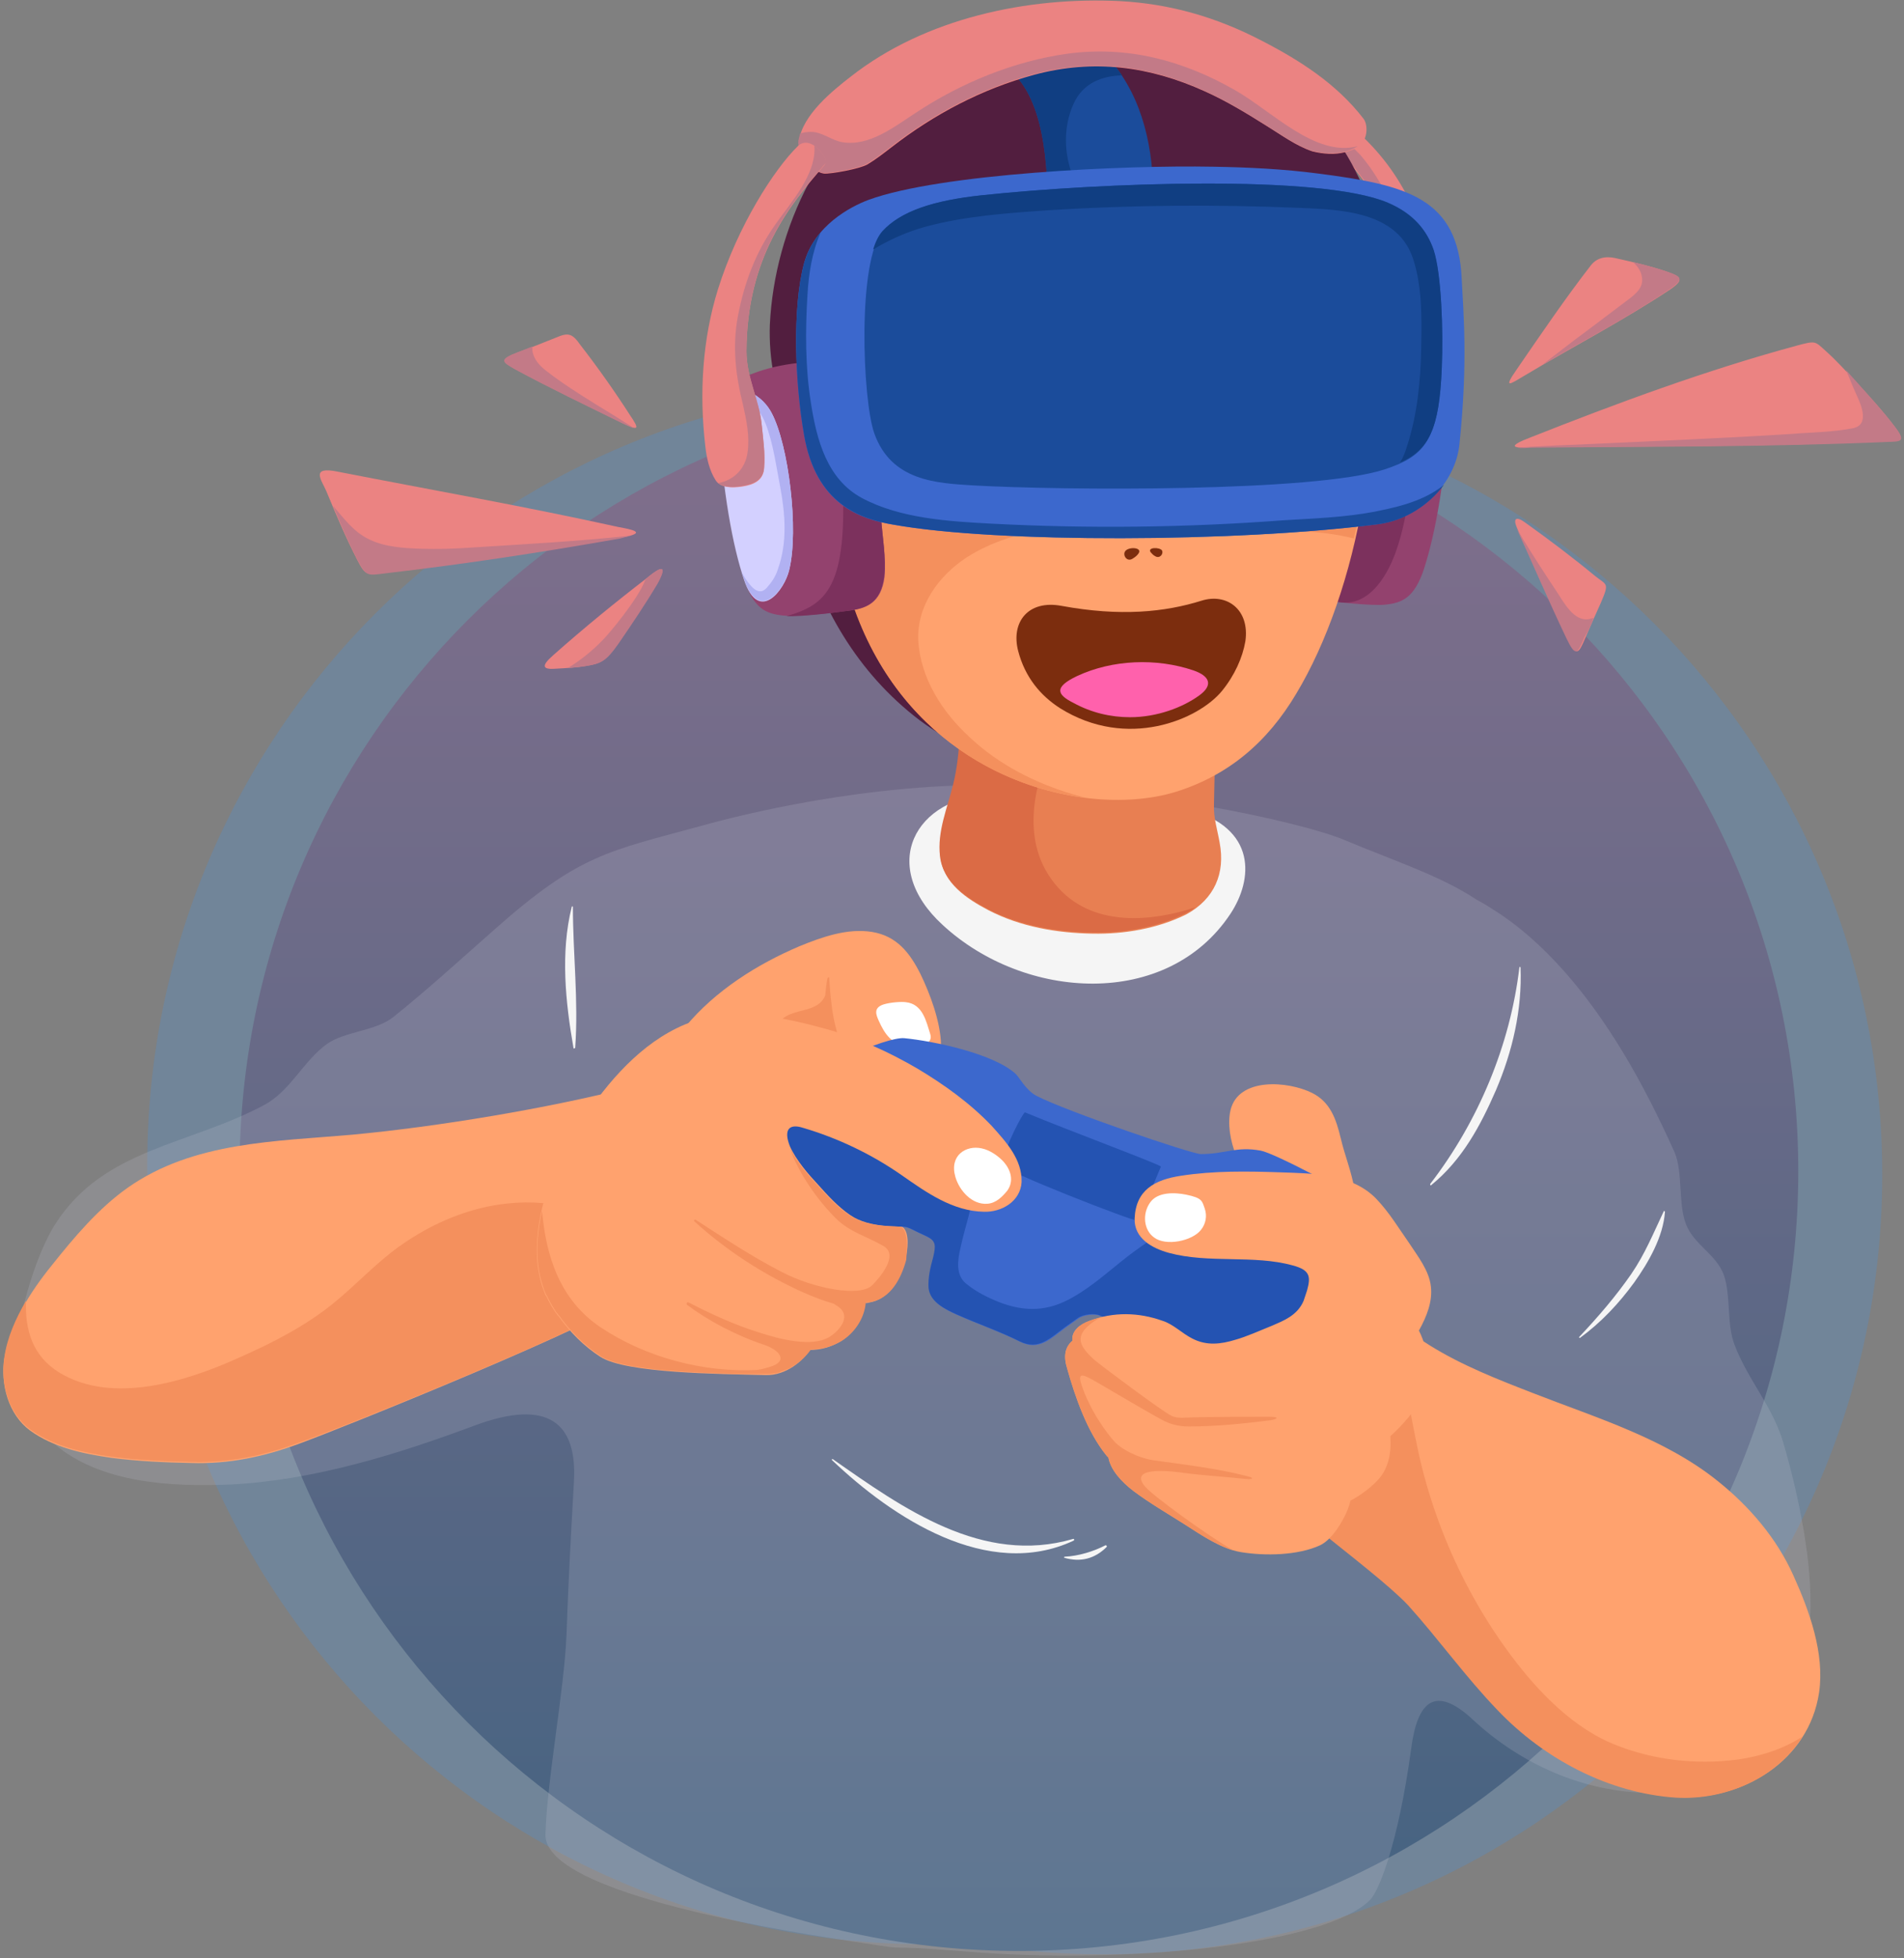<svg width="569" height="585" viewBox="0 0 569 585" fill="none" xmlns="http://www.w3.org/2000/svg">
<rect x="0" y="0" width="569" height="585" fill="#808080" stroke="none"/>
<path opacity="0.3" d="M329.585 583.829C458.22 583.829 562.5 479.549 562.5 350.914C562.5 222.279 458.22 117.999 329.585 117.999C200.949 117.999 96.67 222.279 96.67 350.914C96.67 479.549 200.949 583.829 329.585 583.829Z" fill="#4E8FD3"/>
<path opacity="0.3" d="M276.915 580.829C405.55 580.829 509.83 476.549 509.83 347.914C509.83 219.279 405.55 114.999 276.915 114.999C148.279 114.999 44 219.279 44 347.914C44 476.549 148.279 580.829 276.915 580.829Z" fill="#4E8FD3"/>
<path d="M304.492 582.829C433.127 582.829 537.407 478.549 537.407 349.914C537.407 221.279 433.127 116.999 304.492 116.999C175.857 116.999 71.577 221.279 71.577 349.914C71.577 478.549 175.857 582.829 304.492 582.829Z" fill="url(#paint0_linear_39_2251)"/>
<path d="M429.322 86.825C426.252 67.889 419.769 51.682 404.756 38.546C402.027 36.158 395.885 41.105 398.444 43.664C414.992 59.53 419.769 76.248 420.281 101.497C420.451 110.88 420.11 121.798 419.086 133.74C418.233 142.952 427.616 142.44 428.64 136.81C430.346 125.38 431.199 97.914 429.322 86.825Z" fill="#EB8382"/>
<path d="M411.239 52.706C409.874 50.488 408.339 48.441 406.633 46.394C404.245 43.835 401.174 41.617 401.515 38.034C398.956 38.887 396.738 41.788 398.615 43.493C415.163 59.359 419.94 76.078 420.451 101.326C420.622 110.709 420.281 121.627 419.257 133.569C419.087 136.469 419.769 138.346 420.963 139.54C425.228 130.157 424.887 117.874 425.058 108.321C425.228 95.014 423.863 81.537 419.428 68.913C417.21 63.283 414.48 57.824 411.239 52.706Z" fill="#C37A87"/>
<path d="M386.161 44.688C366.713 20.974 331.911 7.838 286.361 25.069C265.719 32.916 250.877 45.029 242.006 61.406C230.064 83.413 229.552 122.992 236.376 149.435C237.059 152.847 237.912 156.088 238.935 159.329C244.906 181.166 256.166 200.955 274.761 215.115C292.162 228.08 314.339 233.369 336.005 229.445C357.671 225.351 376.266 211.362 387.697 193.619C415.163 150.629 419.598 85.46 386.161 44.688Z" fill="#521E3F"/>
<path d="M538.983 456.975C537.448 448.104 535.401 439.403 532.842 430.703C529.6 419.955 522.265 412.108 518.341 401.701C515.952 395.56 517.317 386.859 515.099 380.718C512.711 374.576 506.228 371.847 503.84 365.705C501.452 359.564 502.987 350.181 500.428 344.21C495.822 333.974 490.704 323.738 484.904 314.185C475.18 298.149 462.043 281.43 445.666 271.365C444.131 270.341 442.595 269.488 441.06 268.635C430.483 261.641 416.323 257.034 401.652 250.893C389.028 245.604 339.384 234.516 294.005 234.516C252.038 234.686 213.653 245.604 209.9 246.628C181.922 254.305 173.392 254.987 147.973 277.506C137.908 286.377 128.013 295.419 117.606 303.778C112.318 308.043 103.276 308.043 97.817 311.796C90.652 316.914 86.899 325.785 79.051 330.05C56.532 342.163 31.113 343.016 16.613 365.535C10.3 375.259 4.5 395.901 4.5 407.502C4.5 416.885 9.277 425.414 16.271 431.385C30.09 443.157 51.244 444.18 68.474 443.498C93.552 442.304 118.289 434.627 141.661 425.926C164.009 417.567 172.539 425.244 171.515 442.645C170.662 457.828 169.809 473.011 169.298 488.365C168.615 504.913 163.512 531.452 163 548C162.488 566.254 239.018 577.6 258.125 580.5C275.339 583.114 259.293 580.602 288.625 583C337.781 587.019 396.679 580.749 409.5 567.5C411.718 565.282 417.688 552.169 421.782 521.973C423.659 508.154 428.947 503.378 440.036 513.614C453.343 526.067 470.744 534.256 488.827 535.45C508.617 536.815 526.359 526.408 535.059 508.837C542.736 492.801 541.883 473.864 538.983 456.975Z" fill="#C5C7D2" fill-opacity="0.2"/>
<path d="M497.22 361.829C494.15 368.312 491.591 374.624 487.496 380.595C482.89 387.248 477.602 393.389 471.972 399.36C471.801 399.531 471.972 399.702 472.143 399.702C478.455 395.095 483.743 389.466 488.349 383.154C492.614 377.183 497.05 369.506 497.562 361.999C497.562 361.829 497.22 361.658 497.22 361.829Z" fill="#F5F5F5"/>
<path d="M275.102 291.031C271.861 284.548 267.937 279.601 260.601 278.406C253.266 277.212 245.589 279.942 238.935 282.671C226.482 287.96 213.857 295.807 204.816 306.726C197.992 314.914 258.725 324.638 268.79 324.638C288.067 324.809 280.561 302.29 275.102 291.031Z" fill="#FFA26E"/>
<path d="M278.002 308.944C276.808 305.19 275.784 299.902 270.666 299.39C269.472 299.219 266.231 299.39 264.013 300.072C260.942 301.096 261.795 303.143 262.648 305.02C264.354 308.773 266.401 312.014 271.178 312.526C274.59 313.038 279.026 312.014 278.002 308.944Z" fill="white"/>
<path d="M252.924 314.914C249.001 308.091 248.318 299.902 247.806 292.225C247.806 291.884 247.465 291.884 247.295 292.225C246.953 293.76 246.783 295.637 246.612 297.343C244.565 302.631 237.4 301.096 233.647 304.508C230.235 307.749 228.699 312.185 229.382 316.791C229.552 317.473 229.552 318.156 229.723 318.838C241.153 321.397 253.777 323.444 261.795 324.297C258.383 321.909 255.313 319.009 252.924 314.914Z" fill="#F4905D"/>
<path d="M334.129 238.487C321.846 237.122 309.222 236.61 296.938 237.122C273.055 237.975 262.478 258.788 281.755 276.359C306.151 298.878 348.8 301.608 367.737 272.947C374.39 262.882 375.925 247.358 354.942 241.728C347.265 239.681 338.906 238.998 334.129 238.487Z" fill="#F5F5F5"/>
<path d="M535.946 470.67C530.999 459.581 522.81 450.028 513.427 442.522C497.562 429.727 477.09 423.585 458.324 416.25C447.747 412.155 436.829 407.89 427.275 401.919C422.328 398.849 416.698 394.242 410.727 397.143C405.78 399.531 402.539 405.672 400.15 410.108C397.25 415.567 395.032 421.367 392.985 427.168C387.867 442.01 384.796 449.175 395.885 458.217C403.05 464.017 415.675 473.741 420.963 479.371C430.176 489.607 438.194 500.866 447.747 510.761C461.566 525.262 480.843 535.497 500.974 536.862C520.592 538.056 540.552 526.115 543.623 505.643C545.329 493.872 540.723 481.247 535.946 470.67Z" fill="#FFA26E"/>
<path d="M538.676 518.779C532.193 523.044 524.004 525.261 516.668 525.944C504.385 527.138 491.42 525.261 480.16 520.143C470.778 515.708 462.93 508.372 456.277 500.525C440.07 481.077 428.64 456.852 423.522 432.115C421.134 420.856 419.428 406.867 413.116 396.46C412.263 396.631 411.41 396.801 410.557 397.313C405.609 399.701 402.368 405.843 399.98 410.279C397.079 415.738 394.862 421.538 392.814 427.338C387.696 442.18 384.626 449.345 395.715 458.387C402.88 464.187 415.504 473.912 420.792 479.541C430.005 489.777 438.023 501.037 447.576 510.931C461.395 525.432 480.672 535.668 500.803 537.033C515.815 537.886 530.999 531.062 538.676 518.779Z" fill="#F4905D"/>
<path d="M188.438 324.809C163.702 331.121 130.947 336.58 105.357 338.969C82.326 341.016 57.76 341.016 38.142 354.834C29.441 360.976 22.105 369.676 15.452 378.036C8.969 386.054 2.999 395.437 1.293 405.843C0.098 413.52 2.487 422.562 8.969 427.338C15.964 432.456 25.006 434.333 33.365 435.527C41.212 436.551 49.23 436.892 57.249 437.062C68.508 437.404 78.915 435.186 89.492 431.262C101.263 426.997 181.785 394.584 189.803 386.907C195.945 380.936 199.527 372.747 201.404 364.558C206.692 342.892 200.721 321.738 188.438 324.809Z" fill="#FFA26E"/>
<path d="M189.974 386.736C192.021 384.86 193.727 382.471 195.262 380.253C194.75 379.23 194.239 378.036 193.556 377.012C184.173 359.782 151.077 349.546 119.005 372.577C112.181 377.524 106.381 383.836 99.898 389.125C91.368 396.119 81.303 401.237 71.238 405.673C55.713 412.667 33.706 419.662 17.84 410.108C9.652 405.161 7.434 397.143 7.775 388.613C4.705 393.901 2.146 399.531 1.293 405.502C0.098 413.179 2.487 422.221 8.969 426.997C15.964 432.115 25.006 433.992 33.365 435.186C41.212 436.21 49.23 436.551 57.249 436.721C68.508 437.063 78.915 434.845 89.492 430.921C101.433 426.827 181.956 394.413 189.974 386.736Z" fill="#F4905D"/>
<path d="M400.662 339.992C399.297 334.362 397.591 329.245 392.132 326.515C384.967 322.932 370.125 321.738 367.737 331.633C365.86 339.651 370.978 351.934 377.461 356.711C388.208 364.729 407.145 367.8 404.756 355.175C403.903 350.057 401.856 345.11 400.662 339.992Z" fill="#FFA26E"/>
<path d="M406.633 359.099C403.05 356.199 380.702 344.428 376.778 343.745C369.443 342.381 366.201 344.769 358.866 344.769C356.136 344.769 318.604 331.974 309.733 327.368C306.492 325.662 304.615 321.738 303.421 320.715C296.768 314.744 279.026 310.991 270.155 310.138C267.425 309.967 260.772 312.185 253.607 315.426C233.476 324.638 223.923 333.339 212.663 360.805C209.081 369.335 206.01 378.377 205.328 387.589C204.816 396.289 209.251 401.578 218.975 400.725C227.676 400.043 251.73 379.912 264.525 369.335C269.643 365.07 271.008 366.605 274.59 368.311C275.273 368.653 276.126 368.994 277.149 369.506C279.879 370.87 279.879 372.235 279.026 375.818C278.173 378.889 277.49 381.789 277.661 384.859C278.002 389.124 282.779 391.342 286.191 392.878C292.332 395.607 298.815 397.825 304.957 400.896C310.586 403.625 313.998 399.872 318.434 396.631C319.628 395.778 320.822 394.925 322.016 394.072C324.064 392.536 327.476 392.536 328.67 393.048C331.399 394.242 333.958 395.266 336.517 396.46C341.976 398.848 341.635 405.672 339.076 414.714C328.329 453.269 351.018 440.645 367.054 430.58C379.167 422.903 393.497 412.496 404.415 398.507C408.168 393.219 411.239 362.852 406.633 359.099Z" fill="#3C68CD"/>
<path d="M306.321 332.315C305.81 332.145 300.35 342.551 299.327 347.84C298.986 349.546 339.247 365.07 339.588 364.558C342.147 360.464 344.535 354.152 346.924 348.522C347.094 348.01 320.31 338.116 306.321 332.315Z" fill="#2453B2"/>
<path d="M403.392 399.36C407.145 388.613 406.803 377.012 397.591 368.994C389.914 362.17 378.314 360.805 368.419 361.488C356.307 362.341 346.412 368.141 337.029 375.306C331.74 379.4 326.793 384.007 320.822 387.418C313.316 391.854 306.321 392.025 298.474 388.954C295.062 387.589 291.65 385.883 288.75 383.495C285.508 380.936 286.191 376.33 287.044 372.747C288.409 366.264 290.797 360.293 291.138 353.64C291.821 343.575 285.508 335.216 277.32 330.098C255.483 316.62 231.258 326.344 221.875 341.528C218.634 346.646 215.734 352.958 212.493 360.635C208.91 369.165 205.839 378.206 205.157 387.418C204.645 396.119 209.081 401.407 218.805 400.554C227.505 399.872 251.559 379.742 264.354 369.165C269.472 364.9 270.837 366.435 274.42 368.141C275.102 368.482 275.955 368.823 276.979 369.335C279.708 370.7 279.708 372.065 278.855 375.647C278.002 378.718 277.32 381.618 277.49 384.689C277.832 388.954 282.608 391.172 286.02 392.707C292.162 395.437 298.644 397.654 304.786 400.725C310.416 403.455 313.828 399.702 318.263 396.46C319.457 395.607 320.652 394.754 321.846 393.901C323.893 392.366 327.305 392.366 328.499 392.878C331.229 394.072 333.788 395.095 336.347 396.29C341.806 398.678 341.464 405.502 338.906 414.544C328.158 453.099 350.847 440.474 366.884 430.409C378.655 422.903 392.473 412.667 403.392 399.36Z" fill="#2453B2"/>
<path d="M364.495 251.793C363.813 247.869 362.619 244.287 362.789 240.363C362.789 237.122 363.472 218.527 363.13 206.926C362.96 202.661 362.789 197.714 351.359 196.349C342.318 195.325 301.033 196.349 296.085 196.519C289.773 196.861 287.214 199.42 287.214 205.22C287.044 215.115 287.385 225.18 284.997 234.733C283.291 241.728 280.22 248.722 281.073 256.058C281.926 263.906 288.92 268.512 295.403 271.924C304.957 276.871 315.875 278.748 326.623 278.918C336.005 279.089 346.071 277.383 354.601 273.118C362.96 268.512 366.201 260.835 364.495 251.793Z" fill="#E87F52"/>
<path d="M313.316 261.347C303.933 246.675 311.098 227.057 319.116 213.409C323.381 206.073 329.011 200.273 335.323 195.496C319.799 195.496 299.327 196.008 295.915 196.178C289.603 196.52 287.044 199.079 287.044 204.879C286.873 214.774 287.214 224.839 284.826 234.392C283.12 241.387 280.049 248.381 280.902 255.717C281.755 263.565 288.75 268.171 295.233 271.583C304.786 276.53 315.704 278.406 326.452 278.577C335.835 278.748 345.9 277.042 354.43 272.777C355.454 272.265 356.307 271.753 357.16 271.071C340.953 276.359 322.869 276.359 313.316 261.347Z" fill="#DB6B45"/>
<path d="M384.626 151.823C385.308 144.317 387.185 118.215 388.72 112.756C391.279 104.738 401.003 104.567 408.168 105.079C412.263 105.42 417.039 106.273 421.475 107.809C429.152 110.538 433.417 112.585 433.246 119.239C432.222 141.928 428.981 159.329 425.569 169.906C422.669 178.607 419.086 180.142 413.798 180.654C410.045 180.995 399.809 179.972 393.667 179.119C389.232 178.436 384.626 177.071 383.602 169.053C382.92 163.253 384.114 156.77 384.626 151.823Z" fill="#93426E"/>
<path d="M393.667 178.948C395.715 179.289 398.274 179.631 400.833 179.972C408.509 180.825 413.969 173.489 417.039 165.13C421.304 153.188 422.157 139.711 421.816 127.428C421.645 121.286 421.475 114.121 420.281 107.297C416.186 105.932 411.921 105.25 408.168 104.909C401.003 104.226 391.279 104.567 388.72 112.586C387.014 118.045 385.308 144.146 384.626 151.652C384.114 156.6 383.09 163.083 383.773 168.883C384.626 176.901 389.402 178.266 393.667 178.948Z" fill="#7C315D"/>
<path d="M370.637 35.987C354.771 30.187 328.158 28.822 305.468 33.258C272.372 39.74 250.365 65.842 247.124 106.273C245.418 126.745 247.295 149.435 252.071 170.247C266.231 231.321 322.528 245.311 351.189 236.61C367.225 231.663 378.825 221.597 387.355 207.267C405.439 177.242 416.528 124.357 405.78 81.366C400.662 61.236 390.085 43.152 370.637 35.987Z" fill="#FFA26E"/>
<path d="M405.609 81.366C400.491 61.236 390.085 43.152 370.466 35.987C354.601 30.187 327.987 28.822 305.298 33.258C272.202 39.74 250.195 65.842 246.953 106.273C245.247 126.745 247.124 149.435 251.901 170.247C262.478 215.456 296.086 234.904 324.405 238.316C323.211 237.975 321.846 237.634 320.652 237.292C309.222 233.88 298.474 228.421 289.773 220.233C281.585 212.726 275.102 202.661 274.42 191.402C273.908 180.995 280.561 171.953 288.92 166.494C303.933 156.941 324.064 156.088 341.294 156.429C351.871 156.6 362.619 157.453 373.196 157.964C383.261 158.476 394.691 158.306 404.586 160.865C410.727 135.787 412.092 106.785 405.609 81.366Z" fill="#F4905D"/>
<path d="M388.038 28.822C365.348 8.691 335.664 4.256 306.663 10.227C280.22 15.686 254.801 30.357 241.665 54.753C234.841 67.547 230.747 82.56 230.064 97.061C229.723 106.444 231.429 120.433 238.424 128.11C241.324 131.351 242.177 129.133 241.835 126.062C239.618 109.003 242.859 91.09 253.607 77.272C265.89 61.406 287.556 61.747 305.639 63.112C324.575 64.647 343 68.571 362.107 67.377C370.466 66.865 382.067 65.5 389.061 59.529C394.862 64.818 399.468 70.789 403.05 78.295C406.633 85.801 407.657 93.82 408.51 102.008C408.851 106.614 410.386 107.297 411.58 102.52C417.722 75.907 408.51 47.076 388.038 28.822Z" fill="#521E3F"/>
<path d="M333.788 20.462C331.57 17.562 328.84 16.198 325.77 15.856C322.869 15.345 309.221 15.856 305.468 16.539C303.592 16.88 301.886 17.221 300.35 17.904C298.644 18.586 299.327 19.268 300.35 19.951C312.463 27.969 313.145 50.488 313.145 63.965C313.145 65.841 314.681 66.353 317.069 66.353C325.087 66.183 332.935 65.841 340.953 65.671C344.023 65.5 344.365 65.159 344.535 62.941C345.218 47.587 342.488 32.063 333.788 20.462Z" fill="#1B4C9B"/>
<path d="M319.799 50.317C317.922 44.005 318.093 37.011 320.822 31.04C323.552 24.898 329.181 22.68 335.323 22.51C334.811 21.827 334.299 21.145 333.788 20.462C331.57 17.562 328.84 16.198 325.77 15.856C322.869 15.345 309.221 15.856 305.468 16.539C303.592 16.88 301.886 17.221 300.35 17.904C298.644 18.586 299.327 19.268 300.35 19.951C312.463 27.969 313.145 50.488 313.145 63.965C313.145 65.841 314.681 66.353 317.069 66.353C321.334 66.183 325.77 66.183 330.034 66.012C325.258 61.577 321.505 56.288 319.799 50.317Z" fill="#103E82"/>
<path d="M263.331 155.064C262.648 147.558 260.772 121.456 259.236 115.997C256.677 107.979 246.953 107.809 239.788 108.32C235.694 108.662 230.917 109.515 226.482 111.05C218.805 113.78 214.54 115.827 214.71 122.48C215.734 145.17 218.975 162.571 222.387 173.148C225.287 181.848 228.87 183.383 234.159 183.895C237.912 184.236 248.148 183.213 254.289 182.36C258.725 181.677 263.331 180.313 264.354 172.295C264.866 166.665 263.672 160.182 263.331 155.064Z" fill="#93426E"/>
<path d="M259.066 115.997C256.848 109.003 249.001 107.979 242.347 108.15C249.854 117.021 251.048 131.351 251.73 142.44C253.436 175.536 246.953 180.654 235.012 184.066C239.277 184.236 248.489 183.213 254.119 182.36C258.554 181.677 263.16 180.313 264.184 172.295C264.866 166.494 263.672 160.011 263.331 155.064C262.648 147.728 260.772 121.456 259.066 115.997Z" fill="#7C315D"/>
<path d="M230.576 123.333C226.141 114.974 214.028 112.586 214.711 125.38C215.905 146.705 218.976 163.253 222.387 173.318C226.823 186.454 234.5 176.219 235.865 170.248C238.765 158.306 235.694 132.887 230.576 123.333Z" fill="#D3D0FF"/>
<path d="M230.576 123.333C226.993 116.509 218.464 113.78 215.734 119.58C220.511 116.168 226.311 120.092 228.87 126.745C231.088 132.545 231.941 139.199 233.135 145.34C234.67 153.529 235.353 162.059 232.453 170.077C231.77 172.295 230.576 174.001 229.041 175.707C226.482 178.436 223.923 174.512 222.729 172.806C222.387 172.295 222.046 171.612 221.705 170.93C221.876 171.783 222.217 172.465 222.387 173.148C226.823 186.284 234.5 176.048 235.865 170.077C238.765 158.306 235.694 132.886 230.576 123.333Z" fill="#B1B1F2"/>
<path d="M394.009 51.853C383.602 50.488 373.025 49.976 362.619 49.805C335.494 49.294 281.073 51.853 259.578 59.7C254.118 61.747 243.371 67.377 240.3 78.636C236.717 91.943 237.57 114.633 240.3 129.986C243.883 150.629 256.848 155.064 267.084 156.77C297.791 162.229 369.101 162.059 411.751 156.6C424.034 155.064 434.952 144.658 436.146 132.716C438.705 108.15 437.34 93.82 436.829 83.413C435.805 59.188 420.451 55.264 394.009 51.853Z" fill="#3C68CD"/>
<path d="M428.469 75.054C426.422 68.742 422.328 63.794 414.822 60.553C394.691 52.023 328.84 54.582 293.527 58.335C279.026 59.871 269.302 63.112 263.842 69.083C256.166 77.613 257.701 119.409 261.284 129.475C266.401 143.805 280.049 144.317 290.626 144.999C317.41 146.534 392.985 147.046 413.798 140.222C425.74 136.298 429.834 131.522 430.858 110.368C431.37 98.426 430.687 82.048 428.469 75.054Z" fill="#1B4C9B"/>
<path d="M407.486 35.475C399.468 25.069 388.55 18.074 376.949 12.103C363.472 5.109 349.824 1.185 334.811 0.332C307.004 -1.033 276.467 5.45 254.289 22.851C249.001 26.945 239.788 34.281 238.765 42.129C238.253 45.711 242.859 51.511 246.271 51.853C248.148 52.023 256.848 50.488 259.236 49.123C261.795 47.588 264.184 45.711 266.402 44.005C279.196 34.11 293.356 26.604 309.051 22.339C326.793 17.562 343.512 19.78 360.06 27.287C366.542 30.187 372.684 33.94 378.655 37.693C383.09 40.422 387.185 43.493 392.132 45.199C392.815 45.37 396.226 46.223 399.638 45.882C402.709 45.541 405.78 44.346 406.804 43.152C408.851 40.764 408.68 37.011 407.486 35.475Z" fill="#EB8382"/>
<path d="M369.101 26.945C353.577 18.074 337.029 13.639 319.116 16.027C303.08 18.245 287.215 24.728 273.567 33.769C267.255 37.864 259.748 43.834 251.73 42.47C248.489 41.958 245.759 39.399 242.347 39.399C241.153 39.399 239.959 39.57 239.106 39.911C238.935 40.593 238.765 41.276 238.594 41.958C238.082 45.541 242.688 51.341 246.1 51.682C247.977 51.853 256.678 50.317 259.066 48.953C261.625 47.417 264.013 45.541 266.231 43.834C279.026 33.94 293.185 26.434 308.88 22.169C326.623 17.392 343.341 19.61 359.889 27.116C366.372 30.016 372.513 33.769 378.484 37.522C382.92 40.252 387.014 43.323 391.962 45.029C392.644 45.199 396.056 46.052 399.468 45.711C402.027 45.541 404.415 44.517 405.78 43.664C393.156 47.076 380.19 33.258 369.101 26.945Z" fill="#C37A87"/>
<path d="M238.424 43.664C231.429 50.488 220.511 67.377 214.54 86.484C209.934 101.326 208.91 117.362 210.787 133.398C211.128 136.64 211.981 140.564 213.858 143.464C215.222 145.681 218.634 145.852 221.876 145.34C225.117 144.828 228.188 143.634 228.358 139.711C228.7 135.616 228.017 130.839 227.676 127.428C226.994 119.58 223.07 113.097 223.07 104.909C223.24 76.76 235.865 61.406 246.271 49.464C248.318 47.588 242.177 39.911 238.424 43.664Z" fill="#EB8382"/>
<path d="M296.427 336.41C289.944 329.586 282.096 323.956 274.078 319.179C265.89 314.403 256.677 310.138 246.953 307.408C234.329 303.996 216.928 299.731 202.086 307.238C189.632 313.379 179.738 325.492 172.573 337.092C165.408 348.352 159.948 361.658 160.46 375.306C160.631 379.4 161.484 383.324 163.019 386.907C163.019 386.907 163.019 387.077 163.19 387.077C164.043 388.954 165.066 390.66 166.09 392.195C166.09 392.195 166.09 392.366 166.261 392.366C166.431 392.707 166.602 392.878 166.943 393.219C170.355 397.996 174.62 402.261 179.397 405.331C187.073 410.279 215.052 410.449 228.87 410.79C235.011 410.961 240.129 406.355 242.006 403.284C245.247 403.284 248.318 402.431 251.218 400.725C255.313 398.166 258.042 393.731 258.383 389.295C258.895 389.295 259.236 389.295 259.748 389.125C265.89 388.101 268.96 382.13 270.496 376.5C271.349 373.43 271.861 368.312 269.813 366.606C269.131 366.094 260.089 367.117 254.118 363.023C250.365 360.464 247.295 357.052 244.394 353.811C241.835 351.081 237.912 346.646 236.035 342.381C234.159 337.604 235.694 335.557 239.959 336.922C250.365 339.992 260.431 344.769 269.472 351.081C276.808 356.199 284.655 361.829 294.038 361.999C299.327 362.17 304.957 358.929 305.298 353.128C305.468 346.304 300.692 341.187 296.427 336.41Z" fill="#FFA26E"/>
<path d="M427.616 384.348C427.105 379.571 423.693 375.306 421.134 371.382C417.892 366.776 415.163 362.17 411.239 358.076C403.903 350.569 392.473 350.569 382.749 350.228C372.855 349.887 362.789 349.716 352.895 351.252C345.047 352.446 339.417 355.517 339.076 364.047C338.906 370.017 344.365 372.918 349.312 374.282C361.254 377.524 374.731 374.794 386.332 378.036C391.45 379.4 391.791 381.277 390.597 385.542C390.256 386.565 389.914 387.589 389.573 388.613C387.697 393.048 383.432 394.584 380.361 395.948C376.608 397.484 372.343 399.36 369.272 400.213C364.836 401.578 360.572 402.09 356.307 399.872C353.236 398.337 350.677 395.607 347.435 394.584C340.27 392.025 332.764 391.854 325.599 394.584C322.699 395.607 320.14 397.654 320.481 400.554C318.263 402.431 317.751 405.161 318.946 408.914C321.334 417.444 324.917 427.68 330.546 434.674C330.717 434.845 330.887 435.186 331.229 435.356C331.911 439.11 334.982 442.522 338.735 445.422C343.512 449.004 348.8 452.075 353.918 455.316C359.036 458.558 364.836 462.652 370.807 463.676C377.973 464.87 387.867 464.699 394.52 461.629C398.103 459.923 401.344 454.463 402.709 451.051C403.05 450.198 403.392 449.175 403.562 448.322C406.462 446.786 409.192 444.739 411.41 442.522C414.992 438.939 415.845 433.992 415.504 429.044C419.257 425.632 422.669 421.709 424.887 417.614C428.128 411.643 427.105 403.625 424.034 397.484C426.422 393.219 428.128 388.783 427.616 384.348Z" fill="#FFA26E"/>
<path d="M359.036 179.46C348.118 182.872 334.811 184.236 317.24 180.995C307.174 179.118 302.056 185.942 304.274 194.472C306.321 202.32 310.927 207.779 316.728 211.532C336.858 224.156 358.183 214.944 365.178 206.414C368.931 201.808 371.319 196.519 372.172 191.572C373.537 182.019 366.542 177.071 359.036 179.46Z" fill="#7C2D0E"/>
<path d="M320.822 209.997C326.111 212.897 331.911 214.262 337.712 214.262C345.73 214.262 353.406 211.362 358.354 207.779C362.619 204.708 361.595 201.979 356.648 200.273C345.559 196.52 332.423 197.031 321.846 201.979C314.681 205.391 316.046 207.608 320.822 209.997Z" fill="#FF61AC"/>
<path d="M338.564 166.836C339.417 166.324 339.929 165.812 340.27 165.3C341.465 163.424 337.029 163.253 336.176 164.788C335.494 165.983 336.858 168.03 338.564 166.836Z" fill="#7C2D0E"/>
<path d="M345.218 166.153C344.535 165.812 344.194 165.3 343.853 164.959C342.829 163.423 346.582 163.423 347.265 164.447C347.777 165.471 346.582 167.006 345.218 166.153Z" fill="#7C2D0E"/>
<path d="M300.009 347.157C298.474 345.452 295.915 343.575 293.356 343.063C288.75 342.04 283.632 345.11 285.509 351.593C286.703 355.687 290.456 359.952 295.062 359.611C297.621 359.441 299.498 357.564 301.033 355.687C303.08 352.787 302.057 349.546 300.009 347.157Z" fill="white"/>
<path d="M343.682 359.27C341.294 362.682 341.806 367.458 344.877 369.676C348.459 372.406 356.307 370.7 358.866 367.458C360.401 365.582 360.742 363.193 360.06 361.146C359.207 358.758 359.377 357.905 354.43 356.881C351.018 356.199 345.9 356.028 343.682 359.27Z" fill="white"/>
<path d="M379.337 423.244C371.831 423.244 364.325 423.244 356.648 423.414C354.601 423.414 351.871 423.926 349.994 422.903C347.435 421.709 328.499 407.549 326.964 406.184C322.358 401.919 320.31 398.678 328.499 393.73C327.476 393.901 326.623 394.242 325.599 394.583C322.699 395.607 320.14 397.654 320.481 400.554C318.263 402.431 317.751 405.161 318.946 408.914C321.334 417.444 324.917 427.679 330.546 434.674C330.717 434.845 330.887 435.186 331.229 435.356C331.911 439.109 334.982 442.521 338.735 445.422C343.512 449.004 348.8 452.075 353.918 455.316C358.354 458.216 363.472 461.628 368.59 463.164C360.571 458.558 344.706 446.957 342.318 444.227C337.711 438.939 346.071 438.939 353.406 439.962C359.719 440.815 366.201 441.157 372.513 441.839C373.537 442.01 375.584 441.668 372.684 440.986C363.472 438.598 353.918 437.574 344.535 436.209C342.147 435.868 337.029 434.333 333.446 431.091C332.593 430.238 327.476 424.438 324.064 416.079C321.505 409.596 322.869 410.108 327.646 412.837C332.252 415.567 345.73 423.414 347.435 424.267C349.824 425.462 352.042 426.144 355.283 426.144C363.472 426.144 371.66 425.291 379.849 424.267C382.237 423.756 382.067 423.244 379.337 423.244Z" fill="#F4905D"/>
<path d="M269.472 366.606C268.79 366.094 259.748 367.117 253.777 363.023C250.024 360.464 246.953 357.052 244.053 353.811C241.665 351.252 238.082 347.157 236.206 343.234C236.888 345.793 238.253 348.181 239.447 350.399C242.177 355.176 245.759 359.952 249.683 363.876C253.948 368.141 259.066 369.335 264.013 372.235C268.79 374.965 262.819 381.789 260.601 384.007C256.848 387.589 243.03 384.86 233.817 380.083C224.776 375.477 216.075 369.676 207.886 364.388C207.545 364.217 207.204 364.729 207.545 364.9C217.099 373.6 228.188 380.765 239.959 386.054C243.03 387.418 246.1 388.613 249.171 389.466C249.683 389.807 250.195 390.148 250.706 390.489C254.63 393.56 250.365 397.996 247.636 399.531C242.518 402.431 233.306 400.213 226.652 397.996C219.487 395.778 212.493 392.536 205.839 389.124C205.327 388.783 204.986 389.466 205.327 389.807C211.469 394.413 219.658 398.849 228.358 401.749C232.964 403.284 235.864 406.696 229.894 408.402C228.699 408.743 227.505 409.084 226.311 409.255C210.275 410.108 192.874 405.502 179.397 396.46C167.284 388.271 163.19 375.306 161.996 361.829C160.972 366.264 160.46 370.7 160.631 375.135C160.801 379.23 161.654 383.154 163.19 386.736C163.19 386.736 163.19 386.907 163.36 386.907C164.213 388.783 165.237 390.489 166.261 392.025C166.261 392.025 166.261 392.195 166.431 392.195C166.602 392.536 166.772 392.707 167.114 393.048C170.526 397.825 174.79 402.09 179.567 405.161C185.026 408.743 201.063 409.767 214.881 410.279C215.052 410.279 215.052 410.279 215.222 410.279C216.416 410.279 217.611 410.279 218.634 410.449C218.805 410.449 218.975 410.449 219.146 410.449C220.34 410.449 221.364 410.449 222.558 410.449C222.728 410.449 222.728 410.449 222.899 410.449C224.093 410.449 225.117 410.449 226.14 410.449C227.164 410.449 228.188 410.449 229.211 410.449C229.894 410.449 230.576 410.449 231.258 410.279C231.429 410.279 231.429 410.279 231.6 410.279C232.282 410.108 232.794 410.108 233.306 409.767C233.476 409.767 233.647 409.596 233.817 409.596C234.329 409.426 234.67 409.255 235.182 409.084C235.523 408.914 235.694 408.914 236.035 408.743C236.206 408.573 236.376 408.573 236.547 408.402C239.276 406.867 241.324 404.649 242.347 403.113C245.589 403.113 248.659 402.26 251.559 400.555C255.654 397.996 258.383 393.56 258.725 389.124C259.236 389.124 259.578 389.124 260.089 388.954C266.231 387.93 269.302 381.959 270.837 376.33C271.008 373.429 271.519 368.312 269.472 366.606Z" fill="#F4905D"/>
<path d="M454.059 288.984C451.33 312.185 441.776 335.045 427.446 353.64C427.275 353.981 427.617 354.323 427.787 353.981C436.999 346.475 442.459 336.239 447.065 325.662C452.012 314.062 454.912 301.608 454.4 288.984C454.23 288.813 454.059 288.813 454.059 288.984Z" fill="#F5F5F5"/>
<path d="M170.867 270.9C167.455 284.548 168.99 299.39 171.379 313.038C171.379 313.379 171.72 313.208 171.89 313.038C172.914 299.049 171.208 284.889 171.208 270.9C171.208 270.73 170.867 270.73 170.867 270.9Z" fill="#F5F5F5"/>
<path d="M248.659 436.209C266.743 453.44 295.232 472.206 320.822 460.264C321.163 460.093 320.993 459.581 320.652 459.752C293.697 467.599 269.984 450.71 248.83 435.868C248.659 435.868 248.489 436.039 248.659 436.209Z" fill="#F5F5F5"/>
<path d="M318.093 465.382C322.869 466.746 327.134 465.723 330.717 462.14C330.887 461.97 330.717 461.629 330.376 461.629C326.793 463.505 322.187 464.87 318.263 465.04C317.922 465.04 317.922 465.382 318.093 465.382Z" fill="#F5F5F5"/>
<path d="M414.651 60.553C394.52 52.023 328.67 54.582 293.356 58.335C278.855 59.871 269.131 63.112 263.672 69.083C262.648 70.277 261.625 72.154 260.942 74.542C265.719 71.642 271.008 69.254 276.637 67.718C288.579 64.477 301.545 63.624 313.828 62.771C338.394 61.236 363.472 61.065 388.038 62.088C400.662 62.6 417.722 63.112 422.328 77.442C425.057 85.802 424.887 95.355 424.716 104.056C424.546 113.95 423.522 124.015 420.451 133.398C419.94 135.104 419.257 136.81 418.404 138.175C426.934 134.422 430.175 128.28 430.858 110.026C431.37 98.085 430.687 81.537 428.469 74.713C426.422 68.742 422.328 63.794 414.651 60.553Z" fill="#103E82"/>
<path d="M267.254 156.77C297.962 162.229 369.272 162.059 411.921 156.6C419.769 155.576 426.934 150.97 431.54 144.828C424.716 150.458 414.651 151.993 410.898 152.846C402.027 154.552 392.473 154.894 383.943 155.405C354.6 157.623 325.428 157.964 296.085 156.429C283.461 155.747 268.96 154.894 257.53 148.752C247.124 143.122 244.053 131.351 242.347 120.433C240.641 109.856 240.641 98.596 241.324 87.849C241.665 81.878 242.688 75.224 245.247 69.424C243.03 71.983 241.324 75.054 240.3 78.636C236.717 91.943 237.57 114.632 240.3 129.986C243.883 150.629 257.019 155.064 267.254 156.77Z" fill="#1B4C9B"/>
<path d="M243.371 43.493C244.053 52.194 236.206 60.553 231.6 67.207C225.799 75.395 222.387 84.608 220.511 94.502C218.805 103.544 219.828 112.074 222.046 120.945C223.07 125.551 224.093 130.328 223.411 135.104C222.728 140.222 219.146 143.464 214.71 144.317C216.416 145.681 219.146 145.681 221.875 145.17C225.117 144.658 228.188 143.464 228.358 139.54C228.699 135.446 228.017 130.669 227.676 127.257C226.993 119.409 223.07 112.927 223.07 104.738C223.24 76.589 235.864 61.236 246.271 49.294C247.636 48.441 245.93 45.199 243.371 43.493Z" fill="#C37A87"/>
<path d="M566.312 127.598C569.724 132.033 567.507 131.692 563.753 131.863C528.44 133.398 492.955 133.398 457.471 133.569C457.13 133.569 447.235 134.592 456.959 130.839C483.231 120.433 510.015 110.538 537.14 103.202C542.77 101.667 542.429 102.008 545.67 104.908C548.911 107.809 551.812 111.05 554.712 114.121C558.636 118.386 562.73 122.821 566.312 127.598ZM184.856 157.452C157.048 151.311 128.9 146.364 100.922 140.905C92.562 139.199 96.145 143.463 97.51 146.705C100.41 153.699 103.31 160.523 106.722 167.177C109.281 172.124 109.622 171.783 115.081 171.1C138.624 168.371 161.996 164.788 185.197 160.694C194.239 159.158 188.609 158.135 184.856 157.452ZM498.244 81.195C493.297 79.489 488.008 78.295 482.72 77.101C479.649 76.419 477.09 77.101 475.384 79.319C467.707 89.213 460.542 99.79 453.377 110.197C448.941 116.509 451.5 114.632 455.253 112.415C469.754 103.714 484.937 95.867 499.097 86.484C503.362 83.584 502.509 82.731 498.244 81.195ZM166.261 100.814C162.507 102.349 158.584 103.885 154.831 105.25C149.03 107.467 150.224 108.15 154.148 110.368C164.555 115.997 175.302 121.115 186.05 126.404C190.997 128.792 191.168 128.28 188.268 124.015C183.662 116.85 178.714 109.856 173.426 103.032C171.037 99.62 169.843 99.279 166.261 100.814ZM476.749 172.124C469.925 166.494 462.93 161.206 455.765 156.088C453.206 154.211 452.012 154.723 453.377 157.794C458.324 168.712 463.101 179.801 468.389 190.548C471.119 196.178 471.631 195.666 473.848 190.378C475.384 186.795 476.919 183.383 478.455 179.971C481.014 174.001 480.161 174.853 476.749 172.124ZM193.386 172.636C183.832 179.971 174.449 187.648 165.408 195.666C161.484 199.078 162.166 200.102 166.261 199.761C169.331 199.59 172.232 199.42 175.302 198.908C179.567 198.225 181.103 197.372 184.685 192.254C188.78 186.284 192.703 180.483 196.456 174.171C200.551 166.835 195.262 171.1 193.386 172.636Z" fill="#EB8382"/>
<path d="M476.237 184.577C475.896 184.748 475.384 184.748 475.043 184.919C470.266 185.942 467.195 179.63 464.977 176.389C461.565 171.271 458.153 165.982 454.912 160.694C454.4 159.67 453.718 158.817 453.206 157.794C458.153 168.712 462.93 179.801 468.048 190.548C470.778 196.178 471.289 195.666 473.507 190.378C474.701 188.501 475.554 186.625 476.237 184.577Z" fill="#C37A87"/>
<path d="M554.712 113.95C553.688 112.756 552.665 111.732 551.641 110.538C552.665 112.756 553.517 115.144 554.541 117.362C556.076 120.603 558.977 126.915 553.688 127.939C547.717 129.133 541.234 129.133 535.264 129.645C513.598 131.01 491.761 131.863 470.095 132.886C464.465 133.057 459.006 133.398 453.377 133.739C454.571 134.08 457.3 133.739 457.642 133.739C492.955 133.398 528.44 133.569 563.924 132.033C567.677 131.863 569.895 132.204 566.483 127.768C562.73 122.821 558.635 118.385 554.712 113.95Z" fill="#C37A87"/>
<path d="M485.62 90.237C481.696 93.137 477.772 96.208 473.848 99.108C469.413 102.349 465.148 105.761 460.883 109.003C473.678 101.496 486.814 94.672 499.097 86.313C503.362 83.413 502.509 82.56 498.244 81.195C494.832 80.001 491.42 79.148 488.008 78.295C489.543 79.66 490.567 81.195 490.738 83.242C491.079 86.484 487.837 88.531 485.62 90.237Z" fill="#C37A87"/>
<path d="M193.386 172.636C193.215 172.806 193.045 172.977 192.874 173.147C190.656 179.118 181.785 189.525 180.42 190.89C177.179 194.302 173.596 197.202 169.673 199.59C171.72 199.419 173.596 199.249 175.473 198.908C179.738 198.225 181.273 197.372 184.856 192.254C188.95 186.283 192.874 180.483 196.627 174.171C200.551 166.835 195.262 171.1 193.386 172.636Z" fill="#C37A87"/>
<path d="M178.032 120.774C173.084 117.703 167.967 114.462 163.36 110.879C161.313 109.344 159.437 107.297 159.095 104.738C159.095 104.396 159.095 103.885 159.095 103.543C157.56 104.055 156.195 104.738 154.66 105.249C148.86 107.467 150.054 108.15 153.978 110.367C164.384 115.997 175.132 121.115 185.879 126.404C187.756 127.257 188.779 127.768 189.462 127.939C185.879 125.551 181.956 123.162 178.032 120.774Z" fill="#C37A87"/>
<path d="M188.609 160.011C172.743 161.717 156.707 162.57 140.671 163.594C135.724 163.935 130.776 164.106 125.829 163.935C120.711 163.765 115.081 163.423 110.475 161.206C105.698 158.988 102.798 154.894 99.557 151.14C101.775 156.6 104.163 162.059 106.893 167.347C109.452 172.295 109.793 171.953 115.252 171.271C138.794 168.541 162.166 164.959 185.368 160.864C186.732 160.523 187.756 160.182 188.609 160.011Z" fill="#C37A87"/>
<defs>
<linearGradient id="paint0_linear_39_2251" x1="304.492" y1="116.999" x2="304.492" y2="582.829" gradientUnits="userSpaceOnUse">
<stop stop-color="#826F8C"/>
<stop offset="1" stop-color="#446381"/>
</linearGradient>
</defs>
</svg>
